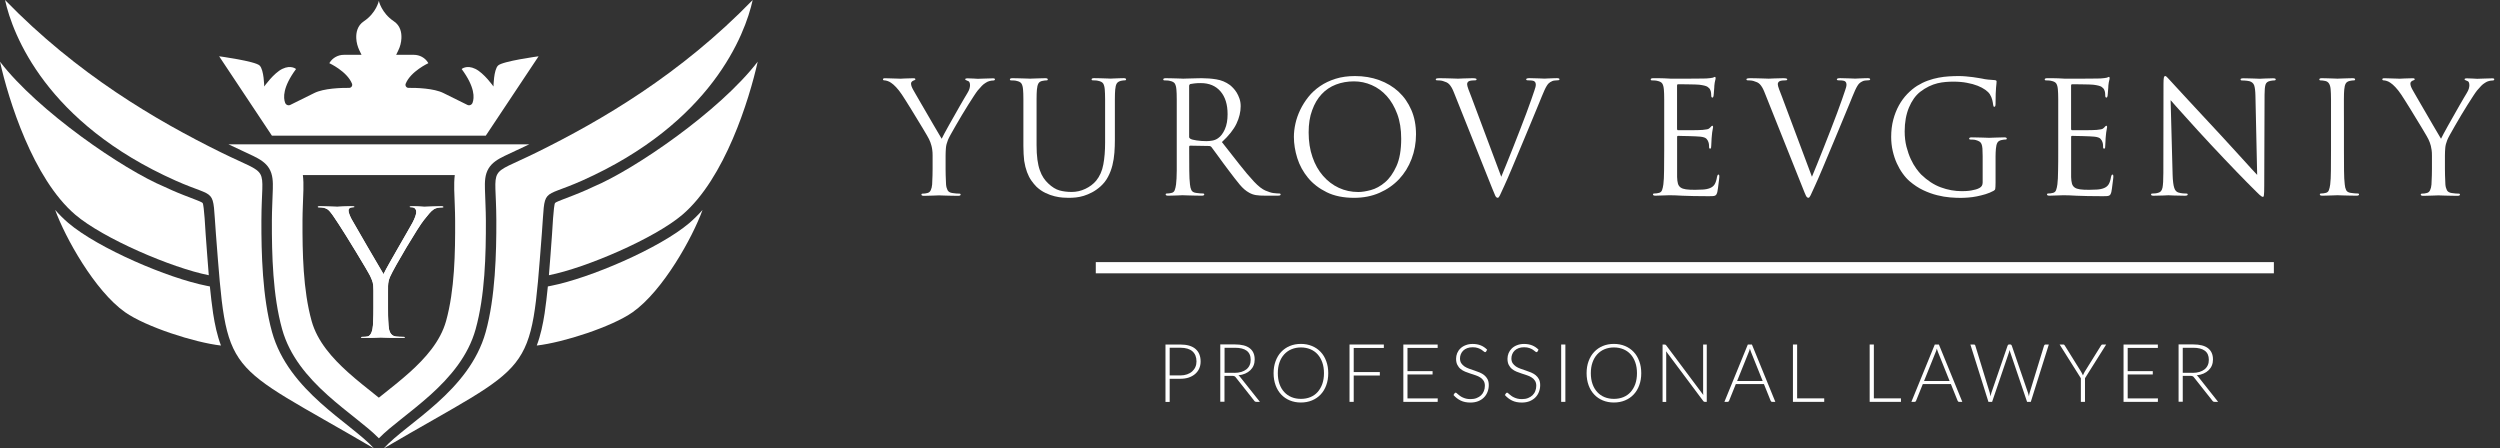 <?xml version="1.0" encoding="UTF-8"?> <svg xmlns="http://www.w3.org/2000/svg" width="223" height="40" viewBox="0 0 223 40" fill="none"><rect x="0" y="0" width="223" height="40" fill="#333333" stroke="none"/> <path fill-rule="evenodd" clip-rule="evenodd" d="M18.623 24.549C15.327 23.899 9.193 21.267 6.713 19.15C2.939 15.928 0.754 8.889 0 5.502C3.385 9.912 10.993 15.127 14.67 16.664C14.881 16.762 15.092 16.859 15.303 16.954C16.027 17.276 16.747 17.544 17.485 17.829C17.577 17.864 18.012 18.032 18.074 18.105C18.209 18.283 18.326 20.639 18.347 20.923C18.439 22.114 18.52 23.333 18.623 24.549Z" fill="white"></path> <path fill-rule="evenodd" clip-rule="evenodd" d="M19.71 30.822C17.344 30.554 12.999 29.146 11.161 27.852C8.446 25.943 5.805 21.167 4.921 18.727C5.294 19.15 5.683 19.537 6.089 19.884C8.749 22.152 14.995 24.817 18.436 25.494L18.72 25.55C18.796 26.306 18.899 27.221 19.009 27.952C19.161 28.932 19.364 29.904 19.71 30.822Z" fill="white"></path> <path fill-rule="evenodd" clip-rule="evenodd" d="M48.964 24.549C52.259 23.899 58.394 21.267 60.873 19.15C64.648 15.928 66.832 8.891 67.587 5.502C64.201 9.912 56.593 15.127 52.916 16.664C52.706 16.762 52.495 16.859 52.284 16.954C51.559 17.276 50.84 17.544 50.102 17.829C50.01 17.864 49.575 18.032 49.512 18.105C49.377 18.283 49.261 20.639 49.239 20.923C49.147 22.114 49.069 23.333 48.964 24.549Z" fill="white"></path> <path fill-rule="evenodd" clip-rule="evenodd" d="M47.879 30.822C50.245 30.554 54.59 29.146 56.428 27.852C59.143 25.943 61.784 21.167 62.666 18.727C62.293 19.15 61.903 19.537 61.501 19.884C58.84 22.152 52.595 24.817 49.153 25.494L48.869 25.55C48.793 26.306 48.691 27.221 48.58 27.952C48.428 28.932 48.225 29.904 47.879 30.822Z" fill="white"></path> <path fill-rule="evenodd" clip-rule="evenodd" d="M33.793 12.874H20.378C21.113 13.229 21.859 13.554 22.589 13.911C23.141 14.182 23.687 14.488 24.014 15.032C24.344 15.584 24.352 16.231 24.336 16.854C24.311 17.791 24.255 18.714 24.252 19.656C24.241 22.751 24.333 26.371 25.166 29.365C25.828 31.745 27.418 33.624 29.219 35.243C30.07 36.009 30.968 36.713 31.863 37.428C32.512 37.945 33.204 38.495 33.796 39.096C34.385 38.495 35.08 37.945 35.729 37.428C36.624 36.713 37.522 36.009 38.373 35.243C40.174 33.624 41.764 31.745 42.426 29.365C43.259 26.371 43.351 22.751 43.34 19.656C43.337 18.717 43.28 17.791 43.256 16.854C43.24 16.229 43.245 15.584 43.578 15.032C43.905 14.485 44.451 14.182 45.003 13.911C45.733 13.554 46.479 13.229 47.212 12.874H33.793ZM39.79 28.634C39.279 30.47 37.924 31.967 36.543 33.21C35.732 33.938 34.872 34.612 34.02 35.292C33.945 35.351 33.869 35.414 33.793 35.473C33.718 35.414 33.642 35.351 33.566 35.292C32.715 34.612 31.855 33.938 31.044 33.21C29.662 31.967 28.308 30.47 27.797 28.634C27.029 25.87 26.972 22.529 26.983 19.67C26.985 18.757 27.042 17.842 27.064 16.93C27.077 16.475 27.067 16.036 27.015 15.614H33.791H40.566C40.515 16.039 40.507 16.475 40.517 16.93C40.542 17.842 40.596 18.755 40.598 19.67C40.612 22.529 40.558 25.87 39.79 28.634Z" fill="white"></path> <path fill-rule="evenodd" clip-rule="evenodd" d="M34.228 40C36.283 37.718 41.85 34.915 43.324 29.617C44.186 26.514 44.283 22.567 44.273 19.653C44.254 14.523 43.34 15.825 47.86 13.6C53.663 10.741 60.711 6.622 67.14 0C66.467 3.078 63.461 10.973 51.916 16.115C48.128 17.802 48.669 16.537 48.331 20.85C47.306 33.981 47.782 32.048 34.228 40Z" fill="white"></path> <path fill-rule="evenodd" clip-rule="evenodd" d="M33.361 40C31.306 37.718 25.739 34.915 24.265 29.617C23.403 26.514 23.306 22.567 23.317 19.653C23.335 14.523 24.249 15.825 19.729 13.6C13.924 10.741 6.878 6.622 0.449 0C1.122 3.078 4.129 10.973 15.673 16.115C19.461 17.802 18.92 16.537 19.258 20.85C20.283 33.981 19.807 32.048 33.361 40Z" fill="white"></path> <path d="M35.781 30.145C35.205 30.145 34.502 30.118 34.164 30.104C34.056 30.099 33.983 30.096 33.964 30.096C33.942 30.096 33.842 30.099 33.704 30.107C33.355 30.121 32.774 30.145 32.442 30.145C32.212 30.145 32.201 30.099 32.201 30.091C32.201 30.072 32.231 30.053 32.317 30.053C32.455 30.053 32.645 30.053 32.785 30.02C32.931 29.991 33.05 29.872 33.136 29.663C33.228 29.447 33.258 29.192 33.269 29.016C33.315 28.363 33.312 27.708 33.312 27.459V25.889C33.312 25.266 33.237 25.09 33.061 24.703C33.047 24.673 33.036 24.643 33.02 24.611C32.853 24.245 30.79 20.848 30.225 20.006C30.149 19.895 30.076 19.784 30.006 19.675C29.703 19.215 29.441 18.817 29.213 18.668C28.989 18.519 28.675 18.495 28.511 18.495C28.4 18.495 28.348 18.481 28.348 18.457C28.348 18.449 28.384 18.403 28.543 18.403C28.738 18.403 29.319 18.424 29.703 18.438C29.906 18.446 30.054 18.451 30.081 18.451C30.114 18.451 30.192 18.446 30.3 18.441C30.56 18.427 30.99 18.403 31.417 18.403C31.604 18.403 31.612 18.457 31.612 18.457C31.612 18.46 31.606 18.481 31.463 18.481C31.233 18.481 31.082 18.595 31.082 18.768C31.082 19.017 31.285 19.418 31.347 19.535C31.59 19.973 33.918 23.994 34.205 24.454C34.207 24.457 34.207 24.462 34.21 24.462C34.213 24.446 34.215 24.457 34.215 24.454C34.405 24.034 35.281 22.515 35.983 21.297C36.365 20.639 36.692 20.068 36.792 19.878C37.019 19.453 37.151 19.069 37.135 18.879C37.119 18.698 37.032 18.484 36.692 18.484C36.549 18.484 36.543 18.462 36.543 18.46C36.543 18.46 36.551 18.405 36.738 18.405C37.154 18.405 37.465 18.427 37.652 18.441C37.738 18.446 37.8 18.451 37.841 18.451C37.873 18.451 38.041 18.446 38.255 18.438C38.636 18.424 39.16 18.405 39.35 18.405C39.506 18.405 39.544 18.451 39.544 18.46C39.544 18.487 39.493 18.497 39.382 18.497C39.217 18.497 38.904 18.519 38.679 18.671C38.444 18.828 38.236 19.088 37.971 19.421C37.919 19.486 37.865 19.553 37.809 19.621C37.303 20.236 35.121 23.896 34.778 24.708C34.605 25.128 34.602 25.353 34.602 25.959C34.602 26.008 34.599 26.059 34.599 26.111V27.465C34.599 27.711 34.602 28.366 34.651 29.021C34.68 29.455 34.783 29.961 35.31 30.023C35.529 30.053 35.821 30.053 35.981 30.053C36.078 30.053 36.113 30.072 36.113 30.091C36.113 30.099 36.097 30.145 35.781 30.145Z" fill="white"></path> <path d="M33.964 25.179C33.964 25.182 33.964 25.212 33.964 25.212L34.215 25.106L34.196 25.079L33.964 25.179Z" fill="white"></path> <path d="M37.687 19.033C37.857 18.917 38.119 18.773 38.471 18.619C38.787 18.478 38.984 18.454 39.552 18.454C39.544 18.435 39.493 18.397 39.352 18.397C39.057 18.397 37.938 18.443 37.846 18.443C37.722 18.443 37.349 18.397 36.743 18.397C36.597 18.397 36.554 18.432 36.543 18.451C36.83 18.451 37.022 18.468 37.186 18.576C37.384 18.7 37.562 18.906 37.687 19.033Z" fill="white"></path> <path d="M30.465 19.142C30.562 18.99 30.708 18.79 30.873 18.633C31.044 18.47 31.282 18.449 31.614 18.449C31.603 18.43 31.56 18.395 31.414 18.395C30.808 18.395 30.187 18.441 30.078 18.441C30 18.441 28.835 18.395 28.54 18.395C28.389 18.395 28.34 18.438 28.337 18.454C28.791 18.465 29.208 18.503 29.516 18.63C29.832 18.76 30.287 19.012 30.465 19.142Z" fill="white"></path> <path d="M34.64 29.912C34.304 29.739 34.112 29.565 33.964 29.416C33.831 29.557 33.607 29.744 33.328 29.909C32.998 30.107 32.685 30.112 32.193 30.088C32.193 30.104 32.209 30.15 32.441 30.15C32.907 30.15 33.885 30.104 33.964 30.104C34.042 30.104 35.021 30.15 35.781 30.15C36.108 30.15 36.121 30.104 36.121 30.088C35.529 30.112 34.994 30.096 34.64 29.912Z" fill="white"></path> <path d="M34.212 24.446C33.934 23.993 31.603 19.981 31.355 19.532C31.23 19.299 31.09 18.971 31.09 18.771C31.09 18.616 31.214 18.492 31.463 18.492C31.587 18.492 31.617 18.476 31.617 18.462C31.617 18.459 31.617 18.457 31.614 18.454C31.279 18.454 31.044 18.473 30.873 18.638C30.708 18.795 30.565 18.993 30.468 19.147C31.452 20.82 33.445 24.21 33.545 24.378C33.647 24.551 33.947 25.063 33.964 25.193C33.964 25.193 34.142 25.158 34.212 25.09V24.446Z" fill="white"></path> <path d="M33.545 24.37C33.445 24.202 31.452 20.815 30.468 19.139C30.468 19.139 30.468 19.139 30.468 19.142C30.289 19.012 29.835 18.76 29.521 18.63C29.213 18.503 28.8 18.465 28.343 18.454C28.343 18.484 28.389 18.5 28.513 18.5C28.654 18.5 28.978 18.516 29.211 18.671C29.489 18.857 29.832 19.431 30.219 20.008C30.762 20.818 32.844 24.237 33.015 24.611C33.12 24.844 33.193 24.998 33.242 25.185L33.961 25.179C33.947 25.055 33.647 24.543 33.545 24.37Z" fill="white"></path> <path d="M33.245 25.19C33.29 25.366 33.312 25.569 33.312 25.891V27.462C33.312 27.711 33.312 28.363 33.266 29.016C33.236 29.468 33.096 29.95 32.785 30.012C32.644 30.042 32.458 30.042 32.32 30.042C32.214 30.042 32.195 30.072 32.195 30.088C32.688 30.112 32.998 30.104 33.331 29.909C33.609 29.744 33.834 29.557 33.966 29.417V25.19V25.185L33.245 25.19Z" fill="white"></path> <path d="M39.552 18.451C38.984 18.451 38.787 18.478 38.471 18.616C38.125 18.768 37.868 18.909 37.695 19.023C36.8 20.514 34.921 23.674 34.21 25.079C34.139 25.147 33.961 25.182 33.961 25.182V25.188V29.414C34.107 29.563 34.302 29.733 34.637 29.909C34.991 30.093 35.526 30.11 36.121 30.088C36.121 30.072 36.105 30.042 35.981 30.042C35.827 30.042 35.529 30.042 35.313 30.012C34.799 29.95 34.691 29.468 34.661 29.016C34.615 28.363 34.615 27.708 34.615 27.462V26.108C34.615 25.613 34.607 25.347 34.667 25.082C34.691 24.965 34.729 24.846 34.788 24.708C34.794 24.695 34.799 24.681 34.807 24.668C35.199 23.785 37.313 20.235 37.819 19.624C38.16 19.204 38.408 18.863 38.69 18.676C38.922 18.522 39.249 18.505 39.387 18.505C39.512 18.505 39.558 18.489 39.558 18.459C39.555 18.457 39.555 18.454 39.552 18.451Z" fill="white"></path> <path d="M37.687 19.033C37.562 18.909 37.384 18.7 37.186 18.573C37.022 18.468 36.83 18.449 36.543 18.449C36.54 18.451 36.54 18.454 36.54 18.457C36.54 18.473 36.57 18.486 36.694 18.486C37.022 18.486 37.113 18.69 37.13 18.876C37.146 19.063 37.022 19.437 36.789 19.873C36.511 20.401 34.507 23.793 34.21 24.446V25.085C34.921 23.679 36.8 20.52 37.695 19.028C37.692 19.028 37.689 19.031 37.687 19.033Z" fill="white"></path> <path d="M44.424 5.848C44.035 6.238 44.019 7.716 44.019 7.716C44.019 7.716 43.175 6.514 42.396 6.141C41.618 5.767 41.18 6.157 41.18 6.157C42.38 7.784 42.318 8.729 42.15 9.173C42.08 9.357 41.869 9.444 41.691 9.357C41.258 9.146 40.374 8.71 39.557 8.301C38.695 7.871 37.143 7.83 36.443 7.838C36.248 7.841 36.116 7.643 36.189 7.462C36.638 6.36 38.208 5.637 38.208 5.637C38.2 5.621 38.189 5.604 38.181 5.588C37.914 5.147 37.427 4.89 36.911 4.89H35.337L35.529 4.494C35.694 4.153 35.791 3.785 35.807 3.409C35.829 2.905 35.713 2.285 35.132 1.898C34.018 1.153 33.793 0.076 33.793 0.076C33.793 0.076 33.572 1.153 32.455 1.898C31.874 2.285 31.757 2.905 31.779 3.409C31.795 3.785 31.895 4.156 32.057 4.494L32.249 4.89H30.676C30.162 4.89 29.675 5.15 29.405 5.588C29.394 5.604 29.386 5.621 29.378 5.637C29.378 5.637 30.952 6.36 31.398 7.462C31.471 7.643 31.338 7.841 31.144 7.838C30.443 7.833 28.892 7.871 28.029 8.301C27.212 8.71 26.328 9.143 25.896 9.357C25.72 9.444 25.506 9.36 25.436 9.173C25.266 8.729 25.206 7.784 26.407 6.157C26.407 6.157 25.969 5.767 25.19 6.141C24.412 6.514 23.568 7.716 23.568 7.716C23.568 7.716 23.552 6.238 23.162 5.848C22.776 5.458 19.547 5.02 19.547 5.02L24.255 12.102H33.793H43.332L48.042 5.022C48.042 5.02 44.813 5.458 44.424 5.848Z" fill="white"></path> <path d="M83.188 15.06V13.866C83.188 13.683 83.18 13.521 83.159 13.38C83.142 13.242 83.117 13.117 83.088 13.005C83.059 12.893 83.03 12.793 82.993 12.702C82.955 12.61 82.914 12.51 82.868 12.411C82.852 12.373 82.789 12.265 82.69 12.086C82.59 11.907 82.457 11.687 82.303 11.433C82.146 11.18 81.98 10.901 81.797 10.601C81.618 10.302 81.44 10.011 81.265 9.728C81.091 9.445 80.929 9.187 80.779 8.95C80.63 8.713 80.518 8.539 80.435 8.418C80.26 8.16 80.09 7.944 79.928 7.774C79.766 7.603 79.621 7.474 79.492 7.391C79.392 7.316 79.28 7.262 79.168 7.225C79.052 7.187 78.965 7.17 78.898 7.17C78.807 7.17 78.761 7.137 78.761 7.075C78.761 7.008 78.819 6.979 78.939 6.979C79.006 6.979 79.11 6.983 79.251 6.987C79.392 6.992 79.542 6.996 79.695 7C79.849 7.004 79.982 7.008 80.102 7.012C80.223 7.017 80.293 7.021 80.31 7.021C80.356 7.021 80.493 7.012 80.725 7C80.958 6.987 81.207 6.979 81.473 6.979C81.548 6.979 81.593 6.987 81.618 7.008C81.643 7.025 81.651 7.05 81.651 7.079C81.651 7.108 81.635 7.129 81.597 7.141C81.56 7.154 81.51 7.175 81.444 7.204C81.323 7.27 81.265 7.353 81.265 7.453C81.265 7.536 81.282 7.624 81.315 7.711C81.348 7.798 81.39 7.894 81.448 7.994C81.485 8.06 81.568 8.206 81.697 8.431C81.826 8.655 81.98 8.921 82.154 9.221C82.328 9.52 82.515 9.84 82.715 10.186C82.914 10.527 83.101 10.847 83.275 11.15C83.45 11.45 83.603 11.716 83.74 11.941C83.873 12.165 83.96 12.311 83.998 12.377C84.043 12.286 84.127 12.128 84.239 11.907C84.355 11.687 84.492 11.437 84.646 11.167C84.803 10.893 84.965 10.606 85.136 10.302C85.306 9.998 85.472 9.707 85.626 9.437C85.784 9.163 85.921 8.925 86.041 8.722C86.162 8.518 86.245 8.381 86.29 8.306C86.382 8.156 86.444 8.027 86.477 7.911C86.51 7.794 86.527 7.69 86.527 7.599C86.527 7.499 86.51 7.412 86.477 7.341C86.444 7.27 86.386 7.229 86.303 7.208C86.166 7.162 86.095 7.116 86.095 7.071C86.095 7.017 86.17 6.987 86.315 6.987C86.498 6.987 86.685 6.996 86.868 7.008C87.05 7.021 87.171 7.029 87.229 7.029C87.245 7.029 87.316 7.025 87.436 7.021C87.557 7.017 87.69 7.012 87.831 7.008C87.972 7.004 88.118 7 88.259 6.996C88.4 6.992 88.504 6.987 88.57 6.987C88.691 6.987 88.749 7.017 88.749 7.071C88.749 7.146 88.691 7.183 88.57 7.183C88.495 7.183 88.4 7.195 88.279 7.225C88.159 7.254 88.043 7.304 87.935 7.378C87.798 7.462 87.677 7.553 87.582 7.657C87.486 7.757 87.358 7.902 87.2 8.085C87.125 8.177 87.017 8.339 86.868 8.564C86.718 8.788 86.552 9.05 86.369 9.341C86.186 9.632 85.995 9.94 85.8 10.269C85.605 10.597 85.422 10.909 85.252 11.204C85.082 11.5 84.932 11.762 84.803 11.995C84.675 12.227 84.592 12.394 84.554 12.494C84.455 12.743 84.392 12.98 84.376 13.201C84.359 13.421 84.347 13.65 84.347 13.879V15.072C84.347 15.184 84.351 15.367 84.355 15.625C84.359 15.883 84.372 16.162 84.388 16.457C84.405 16.661 84.455 16.831 84.525 16.968C84.6 17.106 84.741 17.189 84.953 17.218C85.053 17.235 85.169 17.251 85.293 17.26C85.418 17.268 85.514 17.272 85.576 17.272C85.651 17.272 85.688 17.301 85.688 17.355C85.688 17.43 85.613 17.468 85.468 17.468C85.273 17.468 85.082 17.463 84.886 17.459C84.691 17.455 84.517 17.451 84.355 17.447C84.193 17.443 84.06 17.438 83.952 17.434C83.844 17.43 83.782 17.426 83.765 17.426C83.749 17.426 83.686 17.43 83.578 17.434C83.47 17.438 83.35 17.443 83.213 17.447C83.076 17.451 82.93 17.455 82.785 17.459C82.636 17.463 82.511 17.468 82.411 17.468C82.262 17.468 82.191 17.43 82.191 17.355C82.191 17.301 82.229 17.272 82.303 17.272C82.37 17.272 82.436 17.268 82.511 17.26C82.586 17.251 82.652 17.235 82.719 17.218C82.856 17.189 82.96 17.106 83.022 16.968C83.088 16.831 83.13 16.661 83.147 16.457C83.163 16.162 83.175 15.883 83.18 15.625C83.188 15.355 83.188 15.172 83.188 15.06Z" fill="white"></path> <path d="M91.286 13.022V10.997C91.286 10.46 91.286 10.023 91.286 9.678C91.286 9.337 91.286 9.063 91.286 8.855C91.286 8.647 91.282 8.481 91.278 8.356C91.274 8.231 91.266 8.115 91.257 8.002C91.241 7.761 91.191 7.582 91.12 7.462C91.045 7.341 90.896 7.258 90.663 7.212C90.609 7.195 90.53 7.183 90.435 7.179C90.339 7.175 90.256 7.171 90.194 7.171C90.119 7.171 90.082 7.141 90.082 7.087C90.082 7.013 90.157 6.975 90.302 6.975C90.46 6.975 90.622 6.979 90.792 6.983C90.962 6.988 91.124 6.992 91.274 6.996C91.423 7 91.556 7.004 91.672 7.008C91.789 7.013 91.859 7.017 91.884 7.017C91.913 7.017 91.98 7.013 92.088 7.008C92.196 7.004 92.32 7 92.457 6.996C92.594 6.992 92.736 6.988 92.877 6.983C93.018 6.979 93.143 6.975 93.242 6.975C93.392 6.975 93.462 7.013 93.462 7.087C93.462 7.141 93.425 7.171 93.35 7.171C93.305 7.171 93.255 7.175 93.205 7.179C93.155 7.183 93.089 7.195 93.006 7.212C92.823 7.241 92.694 7.32 92.624 7.449C92.553 7.578 92.511 7.765 92.491 8.002C92.482 8.115 92.474 8.231 92.47 8.356C92.466 8.481 92.462 8.647 92.462 8.855C92.462 9.063 92.462 9.337 92.462 9.678C92.462 10.019 92.462 10.46 92.462 10.997V12.939C92.462 13.438 92.486 13.87 92.536 14.236C92.586 14.602 92.657 14.918 92.752 15.184C92.844 15.451 92.956 15.679 93.085 15.871C93.213 16.062 93.354 16.224 93.5 16.361C93.84 16.686 94.177 16.894 94.505 16.985C94.833 17.077 95.198 17.122 95.593 17.122C96.016 17.122 96.423 17.031 96.814 16.844C97.204 16.661 97.52 16.42 97.773 16.124C98.097 15.725 98.313 15.243 98.417 14.669C98.525 14.095 98.575 13.45 98.575 12.727V10.992C98.575 10.456 98.575 10.019 98.575 9.674C98.575 9.333 98.575 9.059 98.575 8.851C98.575 8.643 98.57 8.476 98.566 8.352C98.562 8.227 98.554 8.11 98.546 7.998C98.529 7.757 98.479 7.578 98.409 7.457C98.334 7.337 98.184 7.254 97.952 7.208C97.898 7.191 97.819 7.179 97.723 7.175C97.628 7.171 97.545 7.166 97.482 7.166C97.408 7.166 97.37 7.137 97.37 7.083C97.37 7.008 97.445 6.971 97.59 6.971C97.748 6.971 97.91 6.975 98.076 6.979C98.242 6.983 98.396 6.988 98.533 6.992C98.67 6.996 98.791 7 98.886 7.004C98.982 7.008 99.04 7.013 99.061 7.013C99.09 7.013 99.144 7.008 99.227 7.004C99.31 7 99.409 6.996 99.526 6.992C99.642 6.988 99.762 6.983 99.887 6.979C100.012 6.975 100.124 6.971 100.228 6.971C100.377 6.971 100.448 7.008 100.448 7.083C100.448 7.137 100.41 7.166 100.335 7.166C100.29 7.166 100.24 7.171 100.19 7.175C100.14 7.179 100.074 7.191 99.991 7.208C99.808 7.254 99.679 7.337 99.609 7.457C99.538 7.578 99.497 7.757 99.476 7.998C99.468 8.11 99.459 8.227 99.455 8.352C99.451 8.476 99.447 8.643 99.447 8.851C99.447 9.059 99.447 9.333 99.447 9.674C99.447 10.015 99.447 10.456 99.447 10.992V12.477C99.447 12.855 99.434 13.238 99.405 13.621C99.376 14.003 99.318 14.378 99.227 14.744C99.135 15.11 99.007 15.451 98.836 15.771C98.67 16.091 98.446 16.374 98.172 16.623C97.923 16.844 97.669 17.023 97.416 17.156C97.163 17.289 96.913 17.393 96.673 17.468C96.432 17.542 96.195 17.588 95.967 17.613C95.734 17.638 95.518 17.646 95.315 17.646C95.194 17.646 95.024 17.638 94.808 17.626C94.592 17.613 94.347 17.572 94.081 17.509C93.811 17.443 93.537 17.347 93.255 17.21C92.972 17.077 92.707 16.894 92.457 16.661C92.291 16.494 92.138 16.307 91.992 16.099C91.847 15.891 91.718 15.642 91.61 15.351C91.502 15.06 91.415 14.723 91.357 14.344C91.315 13.974 91.286 13.529 91.286 13.022Z" fill="white"></path> <path d="M104.966 13.438V10.997C104.966 10.46 104.966 10.024 104.966 9.678C104.966 9.337 104.966 9.063 104.966 8.855C104.966 8.647 104.962 8.481 104.958 8.356C104.954 8.231 104.945 8.115 104.937 8.002C104.92 7.761 104.87 7.582 104.8 7.462C104.725 7.341 104.576 7.258 104.343 7.212C104.289 7.196 104.21 7.183 104.115 7.179C104.019 7.175 103.936 7.171 103.874 7.171C103.799 7.171 103.762 7.141 103.762 7.087C103.762 7.013 103.836 6.975 103.982 6.975C104.14 6.975 104.306 6.979 104.48 6.983C104.655 6.988 104.821 6.992 104.97 6.996C105.124 7 105.253 7.004 105.356 7.008C105.464 7.013 105.527 7.017 105.543 7.017C105.581 7.017 105.664 7.013 105.801 7.008C105.934 7.004 106.087 7 106.258 6.996C106.428 6.992 106.598 6.988 106.764 6.983C106.93 6.979 107.067 6.975 107.179 6.975C107.624 6.975 108.064 7.008 108.5 7.079C108.94 7.15 109.343 7.316 109.713 7.586C109.796 7.653 109.891 7.74 110.003 7.857C110.116 7.973 110.219 8.11 110.315 8.264C110.41 8.422 110.494 8.601 110.564 8.805C110.635 9.009 110.668 9.229 110.668 9.47C110.668 9.986 110.543 10.506 110.294 11.03C110.045 11.554 109.613 12.099 108.994 12.673C109.567 13.405 110.087 14.07 110.56 14.669C111.029 15.268 111.469 15.787 111.876 16.22C112.254 16.619 112.587 16.877 112.873 16.998C113.16 17.118 113.388 17.193 113.567 17.218C113.695 17.235 113.808 17.247 113.899 17.251C113.99 17.256 114.061 17.26 114.107 17.26C114.19 17.26 114.231 17.289 114.231 17.343C114.231 17.389 114.206 17.418 114.161 17.434C114.115 17.447 114.028 17.455 113.899 17.455H112.915C112.528 17.455 112.225 17.439 112.014 17.401C111.802 17.364 111.607 17.293 111.432 17.193C111.137 17.035 110.851 16.79 110.572 16.453C110.294 16.116 109.958 15.684 109.563 15.155C109.414 14.96 109.268 14.764 109.119 14.561C108.969 14.357 108.832 14.161 108.695 13.979C108.562 13.796 108.438 13.625 108.322 13.471C108.205 13.317 108.118 13.197 108.052 13.105C107.998 13.051 107.935 13.022 107.873 13.022L106.17 12.993C106.104 12.993 106.075 13.03 106.075 13.105V13.438C106.075 14.103 106.079 14.698 106.083 15.218C106.087 15.742 106.108 16.149 106.145 16.445C106.162 16.648 106.204 16.819 106.27 16.956C106.336 17.093 106.474 17.177 106.685 17.206C106.785 17.222 106.901 17.239 107.026 17.247C107.15 17.256 107.246 17.26 107.308 17.26C107.383 17.26 107.42 17.289 107.42 17.343C107.42 17.418 107.346 17.455 107.2 17.455C107.005 17.455 106.814 17.451 106.619 17.447C106.424 17.443 106.249 17.439 106.087 17.434C105.925 17.43 105.792 17.426 105.684 17.422C105.576 17.418 105.514 17.414 105.498 17.414C105.302 17.422 105.136 17.43 104.999 17.434C104.862 17.439 104.717 17.443 104.571 17.447C104.422 17.451 104.297 17.455 104.198 17.455C104.048 17.455 103.978 17.418 103.978 17.343C103.978 17.289 104.015 17.26 104.09 17.26C104.156 17.26 104.223 17.256 104.297 17.247C104.372 17.239 104.439 17.222 104.505 17.206C104.642 17.177 104.738 17.093 104.787 16.956C104.837 16.819 104.879 16.648 104.904 16.445C104.941 16.149 104.962 15.742 104.966 15.218C104.962 14.698 104.966 14.103 104.966 13.438ZM106.071 7.67V12.203C106.071 12.277 106.104 12.332 106.166 12.369C106.266 12.436 106.461 12.486 106.739 12.527C107.022 12.569 107.312 12.589 107.62 12.589C107.786 12.589 107.96 12.573 108.147 12.54C108.33 12.506 108.504 12.436 108.658 12.323C108.899 12.157 109.098 11.891 109.26 11.525C109.422 11.159 109.501 10.714 109.501 10.186C109.501 9.316 109.289 8.639 108.866 8.148C108.442 7.657 107.856 7.412 107.109 7.412C106.897 7.412 106.706 7.42 106.54 7.441C106.374 7.458 106.253 7.478 106.179 7.495C106.108 7.532 106.071 7.586 106.071 7.67Z" fill="white"></path> <path d="M115.415 12.203C115.415 11.832 115.46 11.441 115.552 11.026C115.643 10.61 115.789 10.202 115.98 9.799C116.175 9.395 116.416 9.013 116.706 8.647C116.997 8.281 117.346 7.961 117.753 7.682C118.16 7.403 118.621 7.187 119.136 7.025C119.651 6.863 120.228 6.784 120.868 6.784C121.644 6.784 122.363 6.904 123.027 7.146C123.691 7.387 124.265 7.732 124.75 8.177C125.236 8.626 125.614 9.171 125.892 9.811C126.171 10.452 126.308 11.175 126.308 11.982C126.308 12.76 126.175 13.492 125.913 14.178C125.652 14.868 125.278 15.467 124.8 15.979C124.319 16.49 123.737 16.898 123.056 17.197C122.375 17.497 121.615 17.646 120.784 17.646C119.833 17.646 119.019 17.48 118.343 17.147C117.666 16.815 117.109 16.386 116.673 15.858C116.241 15.33 115.921 14.748 115.718 14.103C115.519 13.467 115.415 12.831 115.415 12.203ZM116.731 11.816C116.731 12.618 116.843 13.35 117.072 14.007C117.296 14.665 117.612 15.222 118.014 15.683C118.417 16.145 118.882 16.503 119.418 16.752C119.954 17.002 120.535 17.127 121.162 17.127C121.478 17.127 121.852 17.068 122.284 16.952C122.716 16.835 123.135 16.607 123.538 16.266C123.941 15.925 124.281 15.442 124.564 14.818C124.846 14.195 124.987 13.38 124.987 12.373C124.987 11.541 124.871 10.805 124.634 10.169C124.397 9.533 124.086 8.996 123.7 8.568C123.314 8.139 122.865 7.811 122.358 7.591C121.852 7.37 121.324 7.258 120.78 7.258C120.199 7.258 119.663 7.353 119.169 7.541C118.675 7.732 118.247 8.015 117.89 8.401C117.529 8.784 117.25 9.262 117.047 9.828C116.831 10.393 116.731 11.059 116.731 11.816Z" fill="white"></path> <path d="M131.254 8.668L133.912 15.767C134.041 15.463 134.198 15.081 134.381 14.623C134.564 14.166 134.759 13.679 134.963 13.168C135.166 12.656 135.37 12.132 135.577 11.6C135.785 11.067 135.976 10.568 136.15 10.102C136.325 9.637 136.474 9.221 136.599 8.863C136.723 8.501 136.815 8.239 136.869 8.073C136.906 7.973 136.935 7.873 136.96 7.782C136.985 7.69 136.993 7.611 136.993 7.545C136.993 7.491 136.981 7.433 136.96 7.37C136.935 7.312 136.89 7.262 136.815 7.225C136.732 7.195 136.64 7.179 136.545 7.175C136.449 7.171 136.362 7.166 136.287 7.166C136.188 7.166 136.134 7.137 136.134 7.083C136.134 7.008 136.233 6.971 136.437 6.971C136.715 6.971 136.989 6.979 137.259 6.992C137.533 7.004 137.708 7.013 137.791 7.013C137.807 7.013 137.857 7.008 137.936 7.004C138.015 7 138.106 6.996 138.214 6.992C138.322 6.988 138.43 6.983 138.547 6.979C138.663 6.975 138.771 6.971 138.87 6.971C139.028 6.971 139.107 7.004 139.107 7.067C139.107 7.133 139.053 7.162 138.941 7.162C138.895 7.162 138.804 7.171 138.671 7.183C138.538 7.195 138.405 7.245 138.277 7.329C138.231 7.358 138.181 7.395 138.131 7.445C138.081 7.495 138.023 7.57 137.965 7.665C137.907 7.761 137.836 7.89 137.766 8.048C137.691 8.206 137.608 8.397 137.517 8.63C137.479 8.73 137.409 8.905 137.309 9.142C137.209 9.383 137.089 9.674 136.948 10.015C136.811 10.356 136.653 10.73 136.483 11.138C136.312 11.546 136.138 11.961 135.963 12.386C135.54 13.4 135.174 14.27 134.871 14.993C134.568 15.717 134.336 16.245 134.178 16.586C133.983 17.002 133.854 17.28 133.791 17.426C133.725 17.567 133.663 17.642 133.596 17.642C133.513 17.642 133.443 17.584 133.38 17.463C133.322 17.343 133.227 17.118 133.098 16.786L129.705 8.289C129.63 8.094 129.56 7.94 129.489 7.819C129.418 7.699 129.348 7.599 129.273 7.52C129.198 7.441 129.115 7.383 129.024 7.341C128.933 7.299 128.825 7.262 128.704 7.225C128.605 7.195 128.501 7.179 128.401 7.175C128.301 7.171 128.227 7.166 128.181 7.166C128.106 7.166 128.069 7.133 128.069 7.071C128.069 7.004 128.189 6.975 128.43 6.975C128.596 6.975 128.766 6.979 128.941 6.983C129.115 6.988 129.277 6.992 129.427 6.996C129.576 7 129.705 7.004 129.813 7.008C129.925 7.013 130.004 7.017 130.05 7.017C130.124 7.017 130.291 7.008 130.548 6.996C130.806 6.983 131.071 6.975 131.337 6.975C131.586 6.975 131.711 7.008 131.711 7.071C131.711 7.137 131.665 7.166 131.574 7.166C131.499 7.166 131.412 7.171 131.304 7.179C131.196 7.187 131.113 7.208 131.046 7.233C130.972 7.27 130.926 7.312 130.901 7.366C130.876 7.416 130.868 7.466 130.868 7.512C130.868 7.603 130.905 7.753 130.98 7.957C131.063 8.164 131.15 8.402 131.254 8.668Z" fill="white"></path> <path d="M148.447 13.438V10.996C148.447 10.46 148.447 10.023 148.447 9.678C148.447 9.337 148.447 9.063 148.447 8.855C148.447 8.647 148.443 8.48 148.439 8.356C148.435 8.231 148.426 8.114 148.418 8.002C148.401 7.761 148.352 7.582 148.281 7.462C148.206 7.341 148.057 7.258 147.824 7.212C147.77 7.195 147.691 7.183 147.596 7.179C147.5 7.175 147.417 7.17 147.355 7.17C147.28 7.17 147.243 7.141 147.243 7.087C147.243 7.012 147.318 6.975 147.463 6.975C147.621 6.975 147.787 6.975 147.961 6.975C148.136 6.975 148.302 6.979 148.46 6.987L149.029 7.017C149.058 7.017 149.22 7.017 149.519 7.017C149.818 7.017 150.154 7.017 150.528 7.017C150.902 7.017 151.25 7.012 151.578 7.008C151.907 7.004 152.11 7 152.193 7C152.459 6.983 152.658 6.958 152.787 6.929C152.824 6.921 152.858 6.904 152.882 6.888C152.912 6.871 152.941 6.859 152.978 6.859C153.015 6.859 153.032 6.9 153.032 6.983C153.032 7.029 153.02 7.1 152.99 7.2C152.961 7.295 152.941 7.441 152.92 7.636C152.92 7.674 152.916 7.732 152.912 7.815C152.907 7.898 152.899 7.99 152.891 8.085C152.883 8.181 152.874 8.277 152.87 8.364C152.866 8.451 152.858 8.514 152.849 8.551C152.841 8.589 152.829 8.622 152.816 8.655C152.804 8.688 152.783 8.705 152.754 8.705C152.679 8.705 152.642 8.647 152.642 8.526C152.642 8.48 152.637 8.406 152.629 8.306C152.621 8.206 152.596 8.11 152.559 8.027C152.513 7.915 152.43 7.823 152.309 7.744C152.189 7.665 151.944 7.603 151.574 7.557C151.52 7.549 151.396 7.541 151.201 7.536C151.005 7.532 150.802 7.528 150.59 7.524C150.378 7.52 150.183 7.516 150 7.516C149.822 7.516 149.714 7.516 149.676 7.516C149.622 7.516 149.593 7.561 149.593 7.653V11.479C149.593 11.57 149.622 11.616 149.676 11.616C149.722 11.616 149.847 11.616 150.05 11.616C150.254 11.616 150.478 11.616 150.723 11.616C150.968 11.616 151.201 11.612 151.421 11.608C151.641 11.604 151.794 11.595 151.877 11.587C152.044 11.57 152.176 11.55 152.28 11.533C152.38 11.516 152.463 11.466 152.529 11.396C152.629 11.275 152.7 11.217 152.737 11.217C152.783 11.217 152.808 11.254 152.808 11.329C152.808 11.375 152.795 11.458 152.766 11.579C152.737 11.699 152.716 11.874 152.696 12.107C152.687 12.182 152.679 12.261 152.675 12.348C152.671 12.435 152.667 12.523 152.662 12.61C152.658 12.697 152.654 12.776 152.65 12.847C152.646 12.918 152.642 12.964 152.642 12.993C152.642 13.047 152.637 13.105 152.629 13.167C152.621 13.226 152.592 13.259 152.546 13.259C152.48 13.259 152.451 13.217 152.451 13.134C152.451 13.059 152.446 12.989 152.442 12.918C152.438 12.847 152.422 12.768 152.392 12.677C152.363 12.577 152.305 12.477 152.214 12.377C152.123 12.282 151.94 12.219 151.674 12.19C151.583 12.182 151.437 12.173 151.238 12.161C151.039 12.153 150.835 12.144 150.627 12.14C150.42 12.136 150.225 12.132 150.046 12.128C149.867 12.123 149.747 12.119 149.693 12.119C149.627 12.119 149.598 12.153 149.598 12.215V13.434C149.598 13.554 149.598 13.729 149.598 13.957C149.598 14.186 149.598 14.428 149.598 14.677C149.598 14.927 149.598 15.155 149.598 15.367C149.598 15.579 149.598 15.721 149.598 15.796C149.606 16.037 149.631 16.228 149.672 16.378C149.714 16.523 149.793 16.64 149.909 16.723C150.025 16.806 150.183 16.86 150.387 16.889C150.59 16.919 150.86 16.931 151.205 16.931C151.387 16.931 151.612 16.923 151.869 16.91C152.127 16.898 152.351 16.852 152.534 16.777C152.716 16.702 152.858 16.59 152.949 16.436C153.04 16.282 153.111 16.066 153.157 15.779C153.186 15.642 153.227 15.571 153.281 15.571C153.327 15.571 153.352 15.596 153.356 15.642C153.36 15.688 153.364 15.733 153.364 15.779C153.364 15.808 153.356 15.879 153.343 15.995C153.331 16.112 153.314 16.241 153.294 16.382C153.277 16.523 153.256 16.665 153.24 16.806C153.223 16.948 153.202 17.052 153.186 17.131C153.157 17.226 153.132 17.297 153.103 17.343C153.074 17.389 153.032 17.426 152.978 17.451C152.924 17.476 152.853 17.488 152.77 17.492C152.687 17.497 152.575 17.501 152.438 17.501C151.911 17.501 151.458 17.497 151.076 17.488C150.694 17.48 150.366 17.472 150.1 17.459C149.834 17.443 149.61 17.43 149.436 17.426C149.261 17.422 149.12 17.418 149.02 17.418C149.004 17.418 148.941 17.418 148.842 17.418C148.742 17.418 148.617 17.422 148.468 17.43C148.331 17.43 148.186 17.434 148.04 17.443C147.891 17.451 147.766 17.455 147.666 17.455C147.517 17.455 147.446 17.418 147.446 17.343C147.446 17.289 147.484 17.26 147.558 17.26C147.625 17.26 147.691 17.255 147.766 17.247C147.841 17.239 147.907 17.222 147.974 17.206C148.111 17.176 148.206 17.093 148.256 16.956C148.306 16.819 148.347 16.648 148.372 16.445C148.41 16.149 148.431 15.742 148.435 15.218C148.443 14.698 148.447 14.103 148.447 13.438Z" fill="white"></path> <path d="M158.967 8.668L161.625 15.767C161.753 15.463 161.911 15.081 162.094 14.623C162.277 14.166 162.472 13.679 162.675 13.168C162.879 12.656 163.082 12.132 163.29 11.6C163.498 11.067 163.689 10.568 163.863 10.102C164.037 9.637 164.187 9.221 164.311 8.863C164.436 8.501 164.527 8.239 164.581 8.073C164.619 7.973 164.648 7.873 164.673 7.782C164.698 7.69 164.706 7.611 164.706 7.545C164.706 7.491 164.694 7.433 164.673 7.37C164.648 7.312 164.602 7.262 164.527 7.225C164.444 7.195 164.353 7.179 164.257 7.175C164.162 7.171 164.075 7.166 164 7.166C163.9 7.166 163.846 7.137 163.846 7.083C163.846 7.008 163.946 6.971 164.15 6.971C164.428 6.971 164.702 6.979 164.972 6.992C165.246 7.004 165.42 7.013 165.503 7.013C165.52 7.013 165.57 7.008 165.649 7.004C165.728 7 165.819 6.996 165.927 6.992C166.035 6.988 166.143 6.983 166.259 6.979C166.375 6.975 166.483 6.971 166.583 6.971C166.741 6.971 166.82 7.004 166.82 7.067C166.82 7.133 166.766 7.162 166.654 7.162C166.608 7.162 166.517 7.171 166.384 7.183C166.251 7.195 166.118 7.245 165.989 7.329C165.944 7.358 165.894 7.395 165.844 7.445C165.794 7.495 165.736 7.57 165.678 7.665C165.62 7.761 165.549 7.89 165.478 8.048C165.404 8.206 165.321 8.397 165.229 8.63C165.192 8.73 165.121 8.905 165.022 9.142C164.922 9.383 164.802 9.674 164.66 10.015C164.523 10.356 164.365 10.73 164.195 11.138C164.025 11.546 163.851 11.961 163.676 12.386C163.252 13.4 162.887 14.27 162.584 14.993C162.281 15.713 162.048 16.245 161.89 16.586C161.695 17.002 161.566 17.28 161.504 17.426C161.438 17.567 161.375 17.642 161.309 17.642C161.226 17.642 161.155 17.584 161.093 17.463C161.035 17.343 160.939 17.118 160.811 16.786L157.418 8.289C157.343 8.094 157.272 7.94 157.202 7.819C157.131 7.699 157.06 7.599 156.986 7.52C156.911 7.441 156.828 7.383 156.737 7.341C156.645 7.299 156.537 7.262 156.417 7.225C156.317 7.195 156.213 7.179 156.114 7.175C156.014 7.171 155.939 7.166 155.893 7.166C155.819 7.166 155.781 7.133 155.781 7.071C155.781 7.004 155.902 6.975 156.143 6.975C156.309 6.975 156.479 6.979 156.653 6.983C156.828 6.988 156.99 6.992 157.139 6.996C157.289 7 157.418 7.004 157.526 7.008C157.638 7.013 157.717 7.017 157.762 7.017C157.837 7.017 158.003 7.008 158.261 6.996C158.518 6.983 158.784 6.975 159.05 6.975C159.299 6.975 159.423 7.008 159.423 7.071C159.423 7.137 159.378 7.166 159.286 7.166C159.212 7.166 159.124 7.171 159.016 7.179C158.909 7.187 158.825 7.208 158.759 7.233C158.684 7.27 158.639 7.312 158.614 7.366C158.589 7.416 158.58 7.466 158.58 7.512C158.58 7.603 158.618 7.753 158.693 7.957C158.78 8.164 158.867 8.402 158.967 8.668Z" fill="white"></path> <path d="M176.853 16.278V13.92C176.853 13.642 176.845 13.417 176.833 13.246C176.82 13.076 176.791 12.943 176.749 12.843C176.708 12.747 176.646 12.672 176.563 12.623C176.48 12.573 176.367 12.527 176.23 12.489C176.176 12.473 176.097 12.46 176.002 12.456C175.906 12.452 175.823 12.448 175.761 12.448C175.686 12.448 175.649 12.419 175.649 12.365C175.649 12.29 175.724 12.252 175.869 12.252C176.027 12.252 176.193 12.257 176.367 12.261C176.542 12.265 176.708 12.269 176.857 12.273C177.011 12.277 177.14 12.282 177.244 12.286C177.352 12.29 177.414 12.294 177.431 12.294C177.447 12.294 177.509 12.29 177.617 12.286C177.725 12.282 177.846 12.277 177.983 12.273C178.12 12.269 178.265 12.265 178.411 12.261C178.56 12.257 178.685 12.252 178.784 12.252C178.934 12.252 179.005 12.29 179.005 12.365C179.005 12.419 178.967 12.448 178.892 12.448C178.847 12.448 178.797 12.452 178.747 12.456C178.697 12.46 178.631 12.473 178.548 12.489C178.365 12.527 178.236 12.606 178.166 12.731C178.095 12.855 178.054 13.039 178.033 13.28C178.016 13.5 178.004 13.725 178.004 13.945C178.004 14.165 178.004 14.428 178.004 14.723V16.274C178.004 16.432 178 16.553 177.995 16.64C177.991 16.727 177.983 16.798 177.975 16.848C177.966 16.898 177.946 16.935 177.921 16.952C177.892 16.968 177.862 16.993 177.825 17.023C177.605 17.143 177.364 17.243 177.107 17.322C176.849 17.401 176.588 17.463 176.326 17.517C176.064 17.567 175.811 17.605 175.566 17.621C175.321 17.638 175.097 17.651 174.893 17.651C174.627 17.651 174.312 17.638 173.95 17.609C173.589 17.58 173.207 17.517 172.796 17.413C172.385 17.314 171.969 17.16 171.55 16.964C171.131 16.765 170.728 16.498 170.337 16.166C170.126 15.983 169.918 15.754 169.723 15.48C169.523 15.205 169.349 14.902 169.195 14.565C169.042 14.228 168.921 13.862 168.83 13.463C168.738 13.063 168.693 12.648 168.693 12.215C168.693 11.662 168.755 11.146 168.88 10.676C169.004 10.206 169.175 9.778 169.386 9.395C169.598 9.013 169.847 8.676 170.126 8.385C170.408 8.094 170.699 7.853 171.006 7.657C171.322 7.462 171.637 7.308 171.961 7.191C172.285 7.075 172.601 6.987 172.916 6.929C173.232 6.871 173.535 6.829 173.838 6.813C174.137 6.796 174.424 6.784 174.69 6.784C174.91 6.784 175.134 6.792 175.354 6.813C175.574 6.829 175.782 6.854 175.977 6.879C176.172 6.908 176.342 6.933 176.488 6.958C176.637 6.983 176.741 7.004 176.808 7.012C176.957 7.05 177.136 7.079 177.348 7.1C177.559 7.121 177.754 7.137 177.929 7.146C178.004 7.154 178.049 7.17 178.066 7.191C178.083 7.212 178.095 7.237 178.095 7.266C178.095 7.312 178.091 7.378 178.083 7.462C178.074 7.545 178.062 7.661 178.049 7.807C178.037 7.956 178.024 8.144 178.016 8.377C178.008 8.609 178.004 8.892 178.004 9.237C178.004 9.35 177.995 9.425 177.975 9.466C177.958 9.508 177.925 9.528 177.879 9.528C177.833 9.528 177.8 9.458 177.784 9.321C177.775 9.221 177.75 9.084 177.709 8.913C177.667 8.742 177.597 8.572 177.493 8.406C177.41 8.277 177.277 8.144 177.09 8.011C176.903 7.877 176.675 7.757 176.405 7.649C176.131 7.541 175.815 7.453 175.45 7.387C175.084 7.316 174.681 7.283 174.237 7.283C174.017 7.283 173.788 7.291 173.552 7.312C173.315 7.329 173.074 7.37 172.825 7.428C172.576 7.487 172.318 7.582 172.057 7.707C171.795 7.832 171.533 7.998 171.272 8.198C170.865 8.522 170.533 8.988 170.279 9.591C170.026 10.198 169.897 10.909 169.897 11.72C169.897 12.211 169.951 12.664 170.055 13.08C170.163 13.496 170.292 13.87 170.445 14.199C170.599 14.527 170.761 14.806 170.931 15.039C171.102 15.272 171.247 15.446 171.367 15.567C171.924 16.104 172.505 16.486 173.12 16.711C173.734 16.939 174.362 17.052 175.001 17.052C175.122 17.052 175.254 17.047 175.404 17.039C175.553 17.031 175.699 17.014 175.84 16.989C175.981 16.964 176.118 16.935 176.247 16.898C176.376 16.86 176.488 16.815 176.579 16.761C176.762 16.661 176.853 16.503 176.853 16.278Z" fill="white"></path> <path d="M183.594 13.438V10.996C183.594 10.46 183.594 10.023 183.594 9.678C183.594 9.337 183.594 9.063 183.594 8.855C183.594 8.647 183.589 8.48 183.585 8.356C183.581 8.231 183.573 8.114 183.564 8.002C183.548 7.761 183.498 7.582 183.427 7.462C183.353 7.341 183.203 7.258 182.971 7.212C182.917 7.195 182.838 7.183 182.742 7.179C182.647 7.175 182.564 7.17 182.501 7.17C182.427 7.17 182.389 7.141 182.389 7.087C182.389 7.012 182.464 6.975 182.609 6.975C182.767 6.975 182.933 6.975 183.108 6.975C183.282 6.975 183.448 6.979 183.606 6.987L184.175 7.017C184.204 7.017 184.366 7.017 184.665 7.017C184.964 7.017 185.3 7.017 185.674 7.017C186.048 7.017 186.397 7.012 186.725 7.008C187.053 7.004 187.256 7 187.339 7C187.605 6.983 187.805 6.958 187.933 6.929C187.971 6.921 188.004 6.904 188.029 6.888C188.058 6.871 188.087 6.859 188.124 6.859C188.162 6.859 188.178 6.9 188.178 6.983C188.178 7.029 188.166 7.1 188.137 7.2C188.108 7.295 188.087 7.441 188.066 7.636C188.066 7.674 188.062 7.732 188.058 7.815C188.054 7.898 188.045 7.99 188.037 8.085C188.029 8.181 188.021 8.277 188.016 8.364C188.012 8.451 188.004 8.514 187.996 8.551C187.987 8.589 187.975 8.622 187.962 8.655C187.95 8.688 187.929 8.705 187.9 8.705C187.825 8.705 187.788 8.647 187.788 8.526C187.788 8.48 187.784 8.406 187.776 8.306C187.767 8.206 187.742 8.11 187.705 8.027C187.659 7.915 187.576 7.823 187.456 7.744C187.335 7.665 187.09 7.603 186.721 7.557C186.667 7.549 186.542 7.541 186.347 7.536C186.152 7.532 185.948 7.528 185.736 7.524C185.525 7.52 185.329 7.516 185.147 7.516C184.968 7.516 184.86 7.516 184.823 7.516C184.769 7.516 184.74 7.561 184.74 7.653V11.479C184.74 11.57 184.769 11.616 184.823 11.616C184.868 11.616 184.993 11.616 185.197 11.616C185.4 11.616 185.624 11.616 185.869 11.616C186.114 11.616 186.347 11.612 186.567 11.608C186.787 11.604 186.941 11.595 187.024 11.587C187.19 11.57 187.323 11.55 187.427 11.533C187.526 11.516 187.609 11.466 187.676 11.396C187.776 11.275 187.846 11.217 187.884 11.217C187.929 11.217 187.954 11.254 187.954 11.329C187.954 11.375 187.942 11.458 187.913 11.579C187.884 11.699 187.863 11.874 187.842 12.107C187.834 12.182 187.825 12.261 187.821 12.348C187.817 12.435 187.813 12.523 187.809 12.61C187.805 12.697 187.8 12.776 187.796 12.847C187.792 12.918 187.788 12.964 187.788 12.993C187.788 13.047 187.784 13.105 187.776 13.167C187.767 13.226 187.738 13.259 187.692 13.259C187.626 13.259 187.597 13.217 187.597 13.134C187.597 13.059 187.593 12.989 187.589 12.918C187.585 12.847 187.568 12.768 187.539 12.677C187.51 12.577 187.452 12.477 187.36 12.377C187.269 12.282 187.086 12.219 186.82 12.19C186.729 12.182 186.584 12.173 186.384 12.161C186.185 12.153 185.981 12.144 185.774 12.14C185.566 12.136 185.371 12.132 185.192 12.128C185.014 12.123 184.893 12.119 184.839 12.119C184.773 12.119 184.744 12.153 184.744 12.215V13.434C184.744 13.554 184.744 13.729 184.744 13.957C184.744 14.186 184.744 14.428 184.744 14.677C184.744 14.927 184.744 15.155 184.744 15.367C184.744 15.579 184.744 15.721 184.744 15.796C184.752 16.037 184.777 16.228 184.819 16.378C184.86 16.523 184.939 16.64 185.055 16.723C185.172 16.806 185.329 16.86 185.533 16.889C185.736 16.919 186.006 16.931 186.351 16.931C186.534 16.931 186.758 16.923 187.016 16.91C187.273 16.898 187.497 16.852 187.68 16.777C187.863 16.702 188.004 16.59 188.095 16.436C188.187 16.282 188.257 16.066 188.303 15.779C188.332 15.642 188.374 15.571 188.428 15.571C188.473 15.571 188.498 15.596 188.502 15.642C188.506 15.688 188.511 15.733 188.511 15.779C188.511 15.808 188.502 15.879 188.49 15.995C188.477 16.112 188.461 16.241 188.44 16.382C188.423 16.523 188.403 16.665 188.386 16.806C188.369 16.948 188.349 17.052 188.332 17.131C188.303 17.226 188.278 17.297 188.249 17.343C188.22 17.389 188.178 17.426 188.124 17.451C188.07 17.476 188 17.488 187.917 17.492C187.834 17.497 187.722 17.501 187.585 17.501C187.057 17.501 186.604 17.497 186.222 17.488C185.84 17.48 185.512 17.472 185.246 17.459C184.981 17.443 184.756 17.43 184.582 17.426C184.408 17.422 184.266 17.418 184.167 17.418C184.15 17.418 184.088 17.418 183.988 17.418C183.888 17.418 183.764 17.422 183.614 17.43C183.477 17.43 183.332 17.434 183.187 17.443C183.037 17.451 182.912 17.455 182.813 17.455C182.663 17.455 182.593 17.418 182.593 17.343C182.593 17.289 182.63 17.26 182.705 17.26C182.771 17.26 182.838 17.255 182.912 17.247C182.987 17.239 183.054 17.222 183.12 17.206C183.257 17.176 183.353 17.093 183.403 16.956C183.452 16.819 183.494 16.648 183.519 16.445C183.556 16.149 183.577 15.742 183.581 15.218C183.594 14.698 183.594 14.103 183.594 13.438Z" fill="white"></path> <path d="M193.619 8.934L193.797 15.575C193.805 15.862 193.822 16.099 193.847 16.291C193.872 16.482 193.901 16.636 193.943 16.761C193.984 16.885 194.038 16.981 194.1 17.043C194.167 17.11 194.242 17.156 194.337 17.181C194.466 17.218 194.599 17.239 194.732 17.251C194.864 17.26 194.964 17.264 195.031 17.264C195.105 17.264 195.143 17.293 195.143 17.347C195.143 17.422 195.06 17.459 194.894 17.459C194.495 17.459 194.171 17.451 193.909 17.439C193.652 17.426 193.49 17.418 193.423 17.418C193.357 17.418 193.199 17.426 192.946 17.439C192.692 17.451 192.41 17.459 192.094 17.459C191.945 17.459 191.874 17.422 191.874 17.347C191.874 17.293 191.912 17.264 191.986 17.264C192.04 17.264 192.124 17.26 192.236 17.251C192.348 17.243 192.452 17.218 192.555 17.181C192.73 17.135 192.842 16.985 192.896 16.736C192.946 16.486 192.971 16.045 192.971 15.417L192.983 7.474C192.983 7.208 192.996 7.025 193.016 6.925C193.041 6.83 193.079 6.78 193.133 6.78C193.187 6.78 193.266 6.834 193.361 6.946C193.457 7.058 193.544 7.15 193.619 7.225C193.673 7.279 193.835 7.453 194.096 7.744C194.358 8.036 194.694 8.397 195.101 8.834C195.508 9.267 195.961 9.757 196.463 10.302C196.966 10.847 197.485 11.408 198.021 11.978C198.361 12.348 198.706 12.723 199.051 13.101C199.395 13.479 199.723 13.837 200.027 14.17C200.33 14.502 200.6 14.798 200.828 15.051C201.061 15.305 201.231 15.488 201.339 15.6L201.185 8.56C201.177 8.106 201.135 7.786 201.069 7.603C200.998 7.42 200.857 7.3 200.645 7.241C200.517 7.212 200.384 7.196 200.251 7.187C200.118 7.179 200.022 7.175 199.968 7.175C199.894 7.175 199.856 7.141 199.856 7.079C199.856 7.013 199.948 6.983 200.135 6.983C200.292 6.983 200.446 6.988 200.6 6.992C200.753 6.996 200.895 7 201.027 7.004C201.16 7.008 201.277 7.013 201.372 7.017C201.468 7.021 201.534 7.025 201.571 7.025C201.646 7.025 201.787 7.017 201.999 7.004C202.211 6.992 202.46 6.983 202.747 6.983C202.913 6.983 202.996 7.017 202.996 7.079C202.996 7.146 202.946 7.175 202.842 7.175C202.805 7.175 202.763 7.179 202.709 7.183C202.66 7.187 202.593 7.2 202.51 7.216C202.277 7.262 202.136 7.374 202.082 7.557C202.028 7.736 201.999 8.036 201.999 8.451L201.97 16.573C201.97 16.806 201.966 16.985 201.962 17.114C201.958 17.243 201.949 17.339 201.941 17.405C201.933 17.472 201.92 17.513 201.908 17.53C201.895 17.547 201.875 17.559 201.846 17.559C201.816 17.559 201.783 17.547 201.742 17.526C201.7 17.501 201.642 17.459 201.567 17.393C201.493 17.326 201.397 17.239 201.285 17.122C201.169 17.006 201.019 16.856 200.836 16.673C200.799 16.636 200.658 16.494 200.413 16.249C200.168 16.004 199.869 15.7 199.52 15.334C199.171 14.968 198.789 14.573 198.386 14.149C197.979 13.725 197.593 13.313 197.223 12.914C196.816 12.481 196.422 12.053 196.04 11.633C195.658 11.213 195.305 10.822 194.981 10.46C194.657 10.098 194.374 9.786 194.138 9.524C193.901 9.258 193.727 9.063 193.619 8.934Z" fill="white"></path> <path d="M209.08 10.997V13.438C209.08 14.103 209.084 14.698 209.088 15.218C209.092 15.742 209.113 16.149 209.151 16.445C209.167 16.648 209.209 16.819 209.275 16.956C209.342 17.093 209.479 17.177 209.691 17.206C209.79 17.222 209.906 17.239 210.031 17.247C210.156 17.256 210.251 17.26 210.313 17.26C210.388 17.26 210.426 17.289 210.426 17.343C210.426 17.418 210.351 17.455 210.205 17.455C210.01 17.455 209.819 17.451 209.624 17.447C209.429 17.443 209.254 17.439 209.092 17.434C208.931 17.43 208.798 17.426 208.69 17.422C208.582 17.418 208.519 17.414 208.503 17.414C208.486 17.414 208.424 17.418 208.316 17.422C208.208 17.426 208.087 17.43 207.95 17.434C207.813 17.439 207.668 17.443 207.523 17.447C207.373 17.451 207.249 17.455 207.149 17.455C206.999 17.455 206.929 17.418 206.929 17.343C206.929 17.289 206.966 17.26 207.041 17.26C207.107 17.26 207.174 17.256 207.249 17.247C207.323 17.239 207.39 17.222 207.456 17.206C207.593 17.177 207.689 17.093 207.739 16.956C207.788 16.819 207.83 16.648 207.855 16.445C207.892 16.149 207.913 15.742 207.917 15.218C207.921 14.694 207.926 14.103 207.926 13.438V10.997C207.926 10.46 207.926 10.024 207.926 9.678C207.926 9.337 207.926 9.063 207.926 8.855C207.926 8.647 207.921 8.481 207.917 8.356C207.913 8.231 207.905 8.115 207.896 8.002C207.867 7.549 207.714 7.291 207.427 7.225C207.352 7.208 207.274 7.191 207.19 7.183C207.107 7.175 207.041 7.171 206.995 7.171C206.921 7.171 206.883 7.141 206.883 7.087C206.883 7.013 206.958 6.975 207.103 6.975C207.215 6.975 207.348 6.979 207.506 6.983C207.664 6.988 207.809 6.992 207.95 6.996C208.087 7 208.212 7.004 208.316 7.008C208.424 7.013 208.486 7.017 208.503 7.017C208.519 7.017 208.582 7.013 208.69 7.008C208.798 7.004 208.918 7 209.055 6.996C209.192 6.992 209.338 6.988 209.483 6.983C209.632 6.979 209.757 6.975 209.857 6.975C210.006 6.975 210.077 7.013 210.077 7.087C210.077 7.141 210.039 7.171 209.965 7.171C209.919 7.171 209.869 7.175 209.819 7.179C209.769 7.183 209.703 7.196 209.62 7.212C209.437 7.25 209.308 7.329 209.238 7.453C209.167 7.578 209.126 7.761 209.105 8.002C209.097 8.115 209.088 8.231 209.084 8.356C209.08 8.481 209.076 8.647 209.076 8.855C209.076 9.063 209.076 9.337 209.076 9.678C209.08 10.024 209.08 10.46 209.08 10.997Z" fill="white"></path> <path d="M216.929 15.06V13.866C216.929 13.683 216.921 13.521 216.9 13.38C216.883 13.242 216.858 13.117 216.829 13.005C216.8 12.893 216.771 12.793 216.734 12.702C216.696 12.61 216.655 12.51 216.609 12.411C216.593 12.373 216.53 12.265 216.431 12.086C216.331 11.907 216.198 11.687 216.044 11.433C215.887 11.18 215.721 10.901 215.538 10.601C215.359 10.302 215.181 10.011 215.006 9.728C214.832 9.445 214.67 9.187 214.52 8.95C214.371 8.713 214.259 8.539 214.176 8.418C214.001 8.16 213.831 7.944 213.669 7.774C213.507 7.603 213.362 7.474 213.233 7.391C213.133 7.316 213.021 7.262 212.909 7.225C212.793 7.187 212.705 7.17 212.639 7.17C212.548 7.17 212.502 7.137 212.502 7.075C212.502 7.008 212.56 6.979 212.681 6.979C212.747 6.979 212.851 6.983 212.992 6.987C213.133 6.992 213.283 6.996 213.436 7C213.59 7.004 213.723 7.008 213.843 7.012C213.964 7.017 214.034 7.021 214.051 7.021C214.097 7.021 214.234 7.012 214.466 7C214.699 6.987 214.948 6.979 215.214 6.979C215.289 6.979 215.334 6.987 215.359 7.008C215.384 7.025 215.392 7.05 215.392 7.079C215.392 7.108 215.376 7.129 215.338 7.141C215.301 7.154 215.251 7.175 215.185 7.204C215.064 7.27 215.006 7.353 215.006 7.453C215.006 7.536 215.023 7.624 215.056 7.711C215.089 7.798 215.131 7.894 215.189 7.994C215.226 8.06 215.309 8.206 215.438 8.431C215.567 8.655 215.72 8.921 215.895 9.221C216.069 9.52 216.256 9.84 216.456 10.186C216.655 10.527 216.842 10.847 217.016 11.15C217.191 11.45 217.344 11.716 217.481 11.941C217.614 12.165 217.701 12.311 217.739 12.377C217.785 12.286 217.868 12.128 217.98 11.907C218.096 11.687 218.233 11.437 218.387 11.167C218.544 10.893 218.706 10.606 218.877 10.302C219.047 9.998 219.213 9.707 219.367 9.437C219.525 9.163 219.662 8.925 219.782 8.722C219.903 8.518 219.986 8.381 220.031 8.306C220.123 8.156 220.185 8.027 220.218 7.911C220.251 7.794 220.268 7.69 220.268 7.599C220.268 7.499 220.251 7.412 220.218 7.341C220.185 7.27 220.127 7.229 220.044 7.208C219.907 7.162 219.836 7.116 219.836 7.071C219.836 7.017 219.911 6.987 220.056 6.987C220.239 6.987 220.426 6.996 220.608 7.008C220.791 7.021 220.912 7.029 220.97 7.029C220.986 7.029 221.057 7.025 221.177 7.021C221.298 7.017 221.431 7.012 221.572 7.008C221.713 7.004 221.859 7 222 6.996C222.141 6.992 222.245 6.987 222.311 6.987C222.432 6.987 222.49 7.017 222.49 7.071C222.49 7.146 222.432 7.183 222.311 7.183C222.236 7.183 222.141 7.195 222.02 7.225C221.9 7.254 221.784 7.304 221.676 7.378C221.539 7.462 221.418 7.553 221.323 7.657C221.227 7.757 221.099 7.902 220.941 8.085C220.866 8.177 220.758 8.339 220.608 8.564C220.459 8.788 220.293 9.05 220.11 9.341C219.927 9.632 219.736 9.94 219.541 10.269C219.346 10.597 219.163 10.909 218.993 11.204C218.823 11.5 218.673 11.762 218.545 11.995C218.416 12.227 218.333 12.394 218.295 12.494C218.196 12.743 218.133 12.98 218.117 13.201C218.1 13.421 218.088 13.65 218.088 13.879V15.072C218.088 15.184 218.092 15.367 218.096 15.625C218.1 15.883 218.113 16.162 218.129 16.457C218.146 16.661 218.196 16.831 218.266 16.968C218.341 17.106 218.482 17.189 218.694 17.218C218.794 17.235 218.91 17.251 219.035 17.26C219.159 17.268 219.255 17.272 219.317 17.272C219.392 17.272 219.429 17.301 219.429 17.355C219.429 17.43 219.354 17.468 219.209 17.468C219.014 17.468 218.823 17.463 218.628 17.459C218.432 17.455 218.258 17.451 218.096 17.447C217.934 17.443 217.801 17.438 217.693 17.434C217.585 17.43 217.523 17.426 217.506 17.426C217.49 17.426 217.427 17.43 217.319 17.434C217.211 17.438 217.091 17.443 216.954 17.447C216.817 17.451 216.672 17.455 216.526 17.459C216.377 17.463 216.252 17.468 216.152 17.468C216.003 17.468 215.932 17.43 215.932 17.355C215.932 17.301 215.97 17.272 216.044 17.272C216.111 17.272 216.177 17.268 216.252 17.26C216.327 17.251 216.393 17.235 216.46 17.218C216.597 17.189 216.701 17.106 216.763 16.968C216.829 16.831 216.871 16.661 216.887 16.457C216.904 16.162 216.917 15.883 216.921 15.625C216.925 15.355 216.929 15.172 216.929 15.06Z" fill="white"></path> <path d="M105.286 30.731C105.884 30.731 106.336 30.864 106.64 31.126C106.943 31.388 107.096 31.762 107.096 32.249C107.096 32.473 107.055 32.677 106.972 32.868C106.889 33.056 106.768 33.218 106.611 33.355C106.453 33.492 106.266 33.596 106.042 33.675C105.817 33.75 105.568 33.787 105.286 33.787H104.335V35.85H103.961V30.735H105.286V30.731ZM105.286 33.488C105.51 33.488 105.709 33.455 105.888 33.392C106.067 33.33 106.216 33.243 106.341 33.13C106.465 33.018 106.561 32.889 106.627 32.739C106.694 32.59 106.727 32.423 106.727 32.245C106.727 31.854 106.606 31.55 106.366 31.338C106.125 31.126 105.763 31.018 105.286 31.018H104.335V33.484H105.286V33.488Z" fill="white"></path> <path d="M112.383 35.845H112.063C112.022 35.845 111.989 35.837 111.959 35.825C111.93 35.812 111.905 35.787 111.881 35.75L110.24 33.675C110.219 33.65 110.203 33.625 110.182 33.604C110.161 33.583 110.14 33.571 110.111 33.558C110.086 33.545 110.057 33.541 110.02 33.533C109.987 33.529 109.941 33.525 109.891 33.525H109.223V35.837H108.849V30.722H110.157C110.743 30.722 111.183 30.834 111.478 31.063C111.773 31.291 111.918 31.624 111.918 32.065C111.918 32.261 111.885 32.439 111.818 32.602C111.752 32.764 111.652 32.905 111.528 33.026C111.403 33.146 111.249 33.246 111.071 33.325C110.892 33.404 110.689 33.454 110.464 33.479C110.522 33.516 110.572 33.562 110.618 33.625L112.383 35.845ZM110.115 33.259C110.34 33.259 110.543 33.23 110.726 33.175C110.905 33.121 111.058 33.042 111.183 32.943C111.307 32.843 111.403 32.718 111.465 32.577C111.532 32.435 111.561 32.273 111.561 32.094C111.561 31.728 111.44 31.462 111.204 31.283C110.967 31.108 110.622 31.021 110.165 31.021H109.231V33.254H110.115V33.259Z" fill="white"></path> <path d="M118.48 33.288C118.48 33.683 118.422 34.041 118.301 34.365C118.185 34.685 118.019 34.96 117.803 35.188C117.587 35.417 117.333 35.592 117.03 35.717C116.731 35.841 116.399 35.904 116.038 35.904C115.676 35.904 115.348 35.841 115.049 35.717C114.75 35.592 114.493 35.417 114.281 35.188C114.065 34.96 113.899 34.685 113.783 34.365C113.666 34.045 113.604 33.683 113.604 33.288C113.604 32.897 113.662 32.539 113.783 32.215C113.899 31.895 114.065 31.62 114.281 31.392C114.497 31.163 114.75 30.988 115.049 30.863C115.348 30.738 115.676 30.676 116.038 30.676C116.399 30.676 116.727 30.738 117.03 30.863C117.329 30.988 117.587 31.163 117.803 31.392C118.019 31.62 118.185 31.895 118.301 32.219C118.422 32.535 118.48 32.893 118.48 33.288ZM118.098 33.288C118.098 32.93 118.048 32.61 117.948 32.327C117.848 32.044 117.711 31.803 117.529 31.604C117.35 31.404 117.13 31.254 116.881 31.15C116.627 31.046 116.349 30.992 116.042 30.992C115.739 30.992 115.46 31.046 115.207 31.15C114.954 31.254 114.738 31.408 114.555 31.604C114.372 31.803 114.231 32.04 114.131 32.327C114.032 32.61 113.982 32.93 113.982 33.288C113.982 33.645 114.032 33.97 114.131 34.253C114.231 34.535 114.372 34.777 114.555 34.972C114.738 35.172 114.954 35.322 115.207 35.425C115.46 35.529 115.739 35.579 116.042 35.579C116.349 35.579 116.627 35.529 116.881 35.425C117.134 35.322 117.35 35.172 117.529 34.972C117.707 34.773 117.848 34.535 117.948 34.253C118.048 33.966 118.098 33.645 118.098 33.288Z" fill="white"></path> <path d="M120.751 31.038V33.188H123.081V33.496H120.751V35.846H120.377V30.73H123.438V31.038H120.751Z" fill="white"></path> <path d="M128.247 35.538L128.239 35.846H125.178V30.73H128.239V31.038H125.548V33.105H127.786V33.404H125.548V35.538H128.247Z" fill="white"></path> <path d="M132.566 31.35C132.546 31.391 132.512 31.412 132.471 31.412C132.438 31.412 132.4 31.391 132.35 31.346C132.301 31.3 132.234 31.25 132.151 31.196C132.068 31.142 131.96 31.092 131.835 31.046C131.711 31 131.553 30.976 131.366 30.976C131.179 30.976 131.017 31 130.876 31.055C130.735 31.109 130.619 31.179 130.523 31.271C130.428 31.362 130.357 31.47 130.307 31.591C130.257 31.712 130.232 31.836 130.232 31.969C130.232 32.144 130.27 32.285 130.344 32.398C130.419 32.51 130.515 32.606 130.635 32.689C130.756 32.768 130.893 32.834 131.046 32.889C131.2 32.943 131.358 32.997 131.516 33.051C131.678 33.105 131.835 33.163 131.985 33.225C132.139 33.288 132.276 33.371 132.396 33.467C132.516 33.562 132.612 33.683 132.687 33.824C132.762 33.966 132.799 34.14 132.799 34.352C132.799 34.569 132.762 34.768 132.687 34.959C132.612 35.151 132.508 35.313 132.367 35.454C132.226 35.596 132.056 35.704 131.856 35.787C131.653 35.866 131.424 35.908 131.163 35.908C130.826 35.908 130.535 35.849 130.29 35.729C130.045 35.608 129.834 35.446 129.651 35.238L129.751 35.08C129.78 35.043 129.813 35.026 129.85 35.026C129.871 35.026 129.9 35.038 129.933 35.068C129.967 35.097 130.008 35.134 130.058 35.176C130.108 35.217 130.162 35.263 130.232 35.313C130.299 35.363 130.378 35.409 130.469 35.45C130.556 35.492 130.66 35.529 130.776 35.558C130.893 35.587 131.021 35.6 131.171 35.6C131.374 35.6 131.553 35.571 131.711 35.508C131.869 35.446 132.006 35.363 132.114 35.259C132.222 35.155 132.309 35.026 132.363 34.88C132.421 34.735 132.45 34.577 132.45 34.411C132.45 34.232 132.413 34.082 132.338 33.966C132.263 33.849 132.168 33.749 132.047 33.675C131.927 33.596 131.79 33.529 131.636 33.479C131.482 33.425 131.325 33.375 131.167 33.325C131.005 33.275 130.847 33.217 130.697 33.155C130.544 33.092 130.407 33.013 130.286 32.913C130.166 32.818 130.07 32.693 129.996 32.547C129.921 32.402 129.883 32.219 129.883 31.998C129.883 31.828 129.917 31.662 129.979 31.504C130.045 31.346 130.141 31.204 130.266 31.084C130.39 30.963 130.544 30.863 130.731 30.793C130.913 30.718 131.125 30.68 131.362 30.68C131.628 30.68 131.864 30.722 132.076 30.805C132.288 30.888 132.479 31.017 132.654 31.192L132.566 31.35Z" fill="white"></path> <path d="M137.151 31.35C137.13 31.391 137.097 31.412 137.056 31.412C137.022 31.412 136.985 31.391 136.935 31.346C136.885 31.3 136.819 31.25 136.736 31.196C136.653 31.142 136.545 31.092 136.42 31.046C136.296 31 136.138 30.976 135.951 30.976C135.764 30.976 135.602 31 135.461 31.055C135.32 31.109 135.203 31.179 135.108 31.271C135.012 31.362 134.942 31.47 134.892 31.591C134.842 31.712 134.817 31.836 134.817 31.969C134.817 32.144 134.855 32.285 134.929 32.398C135.004 32.51 135.1 32.606 135.22 32.689C135.34 32.768 135.477 32.834 135.631 32.889C135.785 32.943 135.943 32.997 136.1 33.051C136.262 33.105 136.42 33.163 136.57 33.225C136.723 33.288 136.86 33.371 136.981 33.467C137.101 33.562 137.197 33.683 137.272 33.824C137.346 33.966 137.384 34.14 137.384 34.352C137.384 34.569 137.346 34.768 137.272 34.959C137.197 35.151 137.093 35.313 136.952 35.454C136.811 35.596 136.64 35.704 136.441 35.787C136.237 35.866 136.009 35.908 135.747 35.908C135.411 35.908 135.12 35.849 134.875 35.729C134.63 35.608 134.418 35.446 134.236 35.238L134.335 35.08C134.364 35.043 134.398 35.026 134.435 35.026C134.456 35.026 134.485 35.038 134.518 35.068C134.551 35.097 134.593 35.134 134.643 35.176C134.693 35.217 134.747 35.263 134.817 35.313C134.884 35.363 134.962 35.409 135.054 35.45C135.141 35.492 135.245 35.529 135.361 35.558C135.477 35.587 135.606 35.6 135.756 35.6C135.959 35.6 136.138 35.571 136.296 35.508C136.453 35.446 136.59 35.363 136.698 35.259C136.806 35.155 136.894 35.026 136.948 34.88C137.006 34.735 137.035 34.577 137.035 34.411C137.035 34.232 136.997 34.082 136.923 33.966C136.848 33.849 136.752 33.749 136.632 33.675C136.512 33.596 136.374 33.529 136.221 33.479C136.067 33.425 135.909 33.375 135.752 33.325C135.59 33.275 135.432 33.217 135.282 33.155C135.129 33.092 134.992 33.013 134.871 32.913C134.751 32.818 134.655 32.693 134.58 32.547C134.506 32.402 134.468 32.219 134.468 31.998C134.468 31.828 134.502 31.662 134.564 31.504C134.63 31.346 134.726 31.204 134.85 31.084C134.975 30.963 135.129 30.863 135.315 30.793C135.498 30.718 135.71 30.68 135.947 30.68C136.213 30.68 136.449 30.722 136.661 30.805C136.873 30.888 137.064 31.017 137.238 31.192L137.151 31.35Z" fill="white"></path> <path d="M139.631 35.846H139.257V30.73H139.631V35.846Z" fill="white"></path> <path d="M146.4 33.288C146.4 33.683 146.342 34.041 146.221 34.365C146.105 34.685 145.939 34.96 145.723 35.188C145.507 35.417 145.254 35.592 144.95 35.717C144.651 35.841 144.319 35.904 143.958 35.904C143.597 35.904 143.268 35.841 142.969 35.717C142.67 35.592 142.413 35.417 142.201 35.188C141.985 34.96 141.819 34.685 141.703 34.365C141.587 34.045 141.524 33.683 141.524 33.288C141.524 32.897 141.582 32.539 141.703 32.215C141.819 31.895 141.985 31.62 142.201 31.392C142.417 31.163 142.67 30.988 142.969 30.863C143.268 30.738 143.597 30.676 143.958 30.676C144.319 30.676 144.647 30.738 144.95 30.863C145.249 30.988 145.507 31.163 145.723 31.392C145.939 31.62 146.105 31.895 146.221 32.219C146.342 32.535 146.4 32.893 146.4 33.288ZM146.018 33.288C146.018 32.93 145.968 32.61 145.868 32.327C145.769 32.044 145.632 31.803 145.449 31.604C145.27 31.404 145.05 31.254 144.801 31.15C144.548 31.046 144.269 30.992 143.962 30.992C143.659 30.992 143.381 31.046 143.127 31.15C142.874 31.254 142.658 31.408 142.475 31.604C142.293 31.803 142.151 32.04 142.052 32.327C141.952 32.61 141.902 32.93 141.902 33.288C141.902 33.645 141.952 33.97 142.052 34.253C142.151 34.535 142.293 34.777 142.475 34.972C142.658 35.172 142.874 35.322 143.127 35.425C143.381 35.529 143.659 35.579 143.962 35.579C144.269 35.579 144.548 35.529 144.801 35.425C145.054 35.322 145.27 35.172 145.449 34.972C145.627 34.773 145.769 34.535 145.868 34.253C145.968 33.966 146.018 33.645 146.018 33.288Z" fill="white"></path> <path d="M152.243 30.73V35.846H152.069C152.035 35.846 152.01 35.841 151.99 35.829C151.969 35.816 151.948 35.8 151.932 35.775L148.613 31.333C148.622 31.404 148.626 31.475 148.626 31.541V35.85H148.302V30.734H148.485C148.518 30.734 148.543 30.738 148.563 30.747C148.58 30.755 148.601 30.776 148.622 30.801L151.932 35.23C151.923 35.159 151.919 35.089 151.919 35.022V30.73H152.243Z" fill="white"></path> <path d="M158.36 35.846H158.074C158.04 35.846 158.011 35.837 157.991 35.816C157.97 35.8 157.953 35.775 157.941 35.746L157.343 34.261H154.834L154.236 35.746C154.228 35.771 154.211 35.796 154.187 35.816C154.162 35.837 154.133 35.846 154.099 35.846H153.817L155.906 30.73H156.271L158.36 35.846ZM157.231 33.986L156.192 31.4C156.155 31.317 156.122 31.213 156.089 31.096C156.076 31.154 156.059 31.209 156.043 31.262C156.026 31.312 156.01 31.362 155.989 31.404L154.951 33.986H157.231Z" fill="white"></path> <path d="M162.721 35.529V35.846H159.93V30.73H160.304V35.534H162.721V35.529Z" fill="white"></path> <path d="M169.565 35.529V35.846H166.774V30.73H167.148V35.534H169.565V35.529Z" fill="white"></path> <path d="M175.038 35.846H174.752C174.719 35.846 174.689 35.837 174.669 35.816C174.648 35.8 174.631 35.775 174.619 35.746L174.021 34.261H171.513L170.915 35.746C170.906 35.771 170.89 35.796 170.865 35.816C170.84 35.837 170.811 35.846 170.777 35.846H170.495L172.584 30.73H172.949L175.038 35.846ZM173.905 33.986L172.866 31.4C172.829 31.317 172.796 31.213 172.763 31.096C172.75 31.154 172.733 31.209 172.717 31.262C172.7 31.312 172.684 31.362 172.663 31.404L171.625 33.986H173.905Z" fill="white"></path> <path d="M182.755 30.73L181.147 35.846H180.815L179.308 31.404C179.287 31.346 179.27 31.279 179.258 31.217C179.245 31.283 179.225 31.346 179.208 31.404L177.696 35.846H177.368L175.757 30.73H176.064C176.135 30.73 176.18 30.764 176.197 30.826L177.484 35.031C177.509 35.126 177.534 35.238 177.555 35.359C177.567 35.297 177.58 35.238 177.592 35.184C177.605 35.13 177.617 35.08 177.634 35.031L179.079 30.826C179.087 30.801 179.104 30.776 179.129 30.755C179.154 30.735 179.183 30.726 179.216 30.726H179.316C179.349 30.726 179.378 30.735 179.399 30.755C179.42 30.772 179.436 30.797 179.449 30.826L180.894 35.031C180.911 35.076 180.927 35.126 180.94 35.184C180.952 35.238 180.965 35.297 180.977 35.359C180.99 35.301 181.002 35.243 181.01 35.188C181.023 35.135 181.031 35.084 181.044 35.035L182.331 30.83C182.339 30.805 182.356 30.78 182.381 30.759C182.406 30.739 182.435 30.73 182.468 30.73H182.755Z" fill="white"></path> <path d="M185.981 33.737V35.846H185.612V33.737L183.718 30.73H184.042C184.075 30.73 184.104 30.738 184.125 30.755C184.146 30.772 184.167 30.793 184.179 30.822L185.641 33.171C185.674 33.225 185.699 33.279 185.728 33.334C185.753 33.383 185.778 33.438 185.799 33.487C185.819 33.438 185.84 33.388 185.865 33.334C185.89 33.284 185.915 33.23 185.948 33.171L187.41 30.822C187.422 30.797 187.439 30.772 187.464 30.755C187.485 30.738 187.514 30.73 187.547 30.73H187.871L185.981 33.737Z" fill="white"></path> <path d="M192.489 35.538L192.481 35.846H189.42V30.73H192.481V31.038H189.79V33.105H192.028V33.404H189.79V35.538H192.489Z" fill="white"></path> <path d="M197.855 35.845H197.535C197.493 35.845 197.46 35.837 197.431 35.825C197.402 35.812 197.377 35.787 197.352 35.75L195.712 33.675C195.691 33.65 195.674 33.625 195.653 33.604C195.633 33.583 195.612 33.571 195.583 33.558C195.558 33.545 195.529 33.541 195.492 33.533C195.458 33.529 195.413 33.525 195.363 33.525H194.702V35.837H194.329V30.722H195.637C196.222 30.722 196.663 30.834 196.957 31.063C197.248 31.291 197.398 31.624 197.398 32.065C197.398 32.261 197.364 32.439 197.298 32.602C197.232 32.764 197.132 32.905 197.007 33.026C196.883 33.146 196.729 33.246 196.551 33.325C196.372 33.404 196.168 33.454 195.944 33.479C196.002 33.516 196.052 33.562 196.098 33.625L197.855 35.845ZM195.587 33.259C195.811 33.259 196.015 33.23 196.193 33.175C196.372 33.121 196.526 33.042 196.65 32.943C196.775 32.843 196.87 32.718 196.933 32.577C196.999 32.435 197.028 32.273 197.028 32.094C197.028 31.728 196.908 31.462 196.671 31.283C196.434 31.108 196.09 31.021 195.633 31.021H194.702V33.254H195.587V33.259Z" fill="white"></path> <path d="M97.744 23.88H202.829" stroke="white" stroke-miterlimit="10"></path> </svg> 